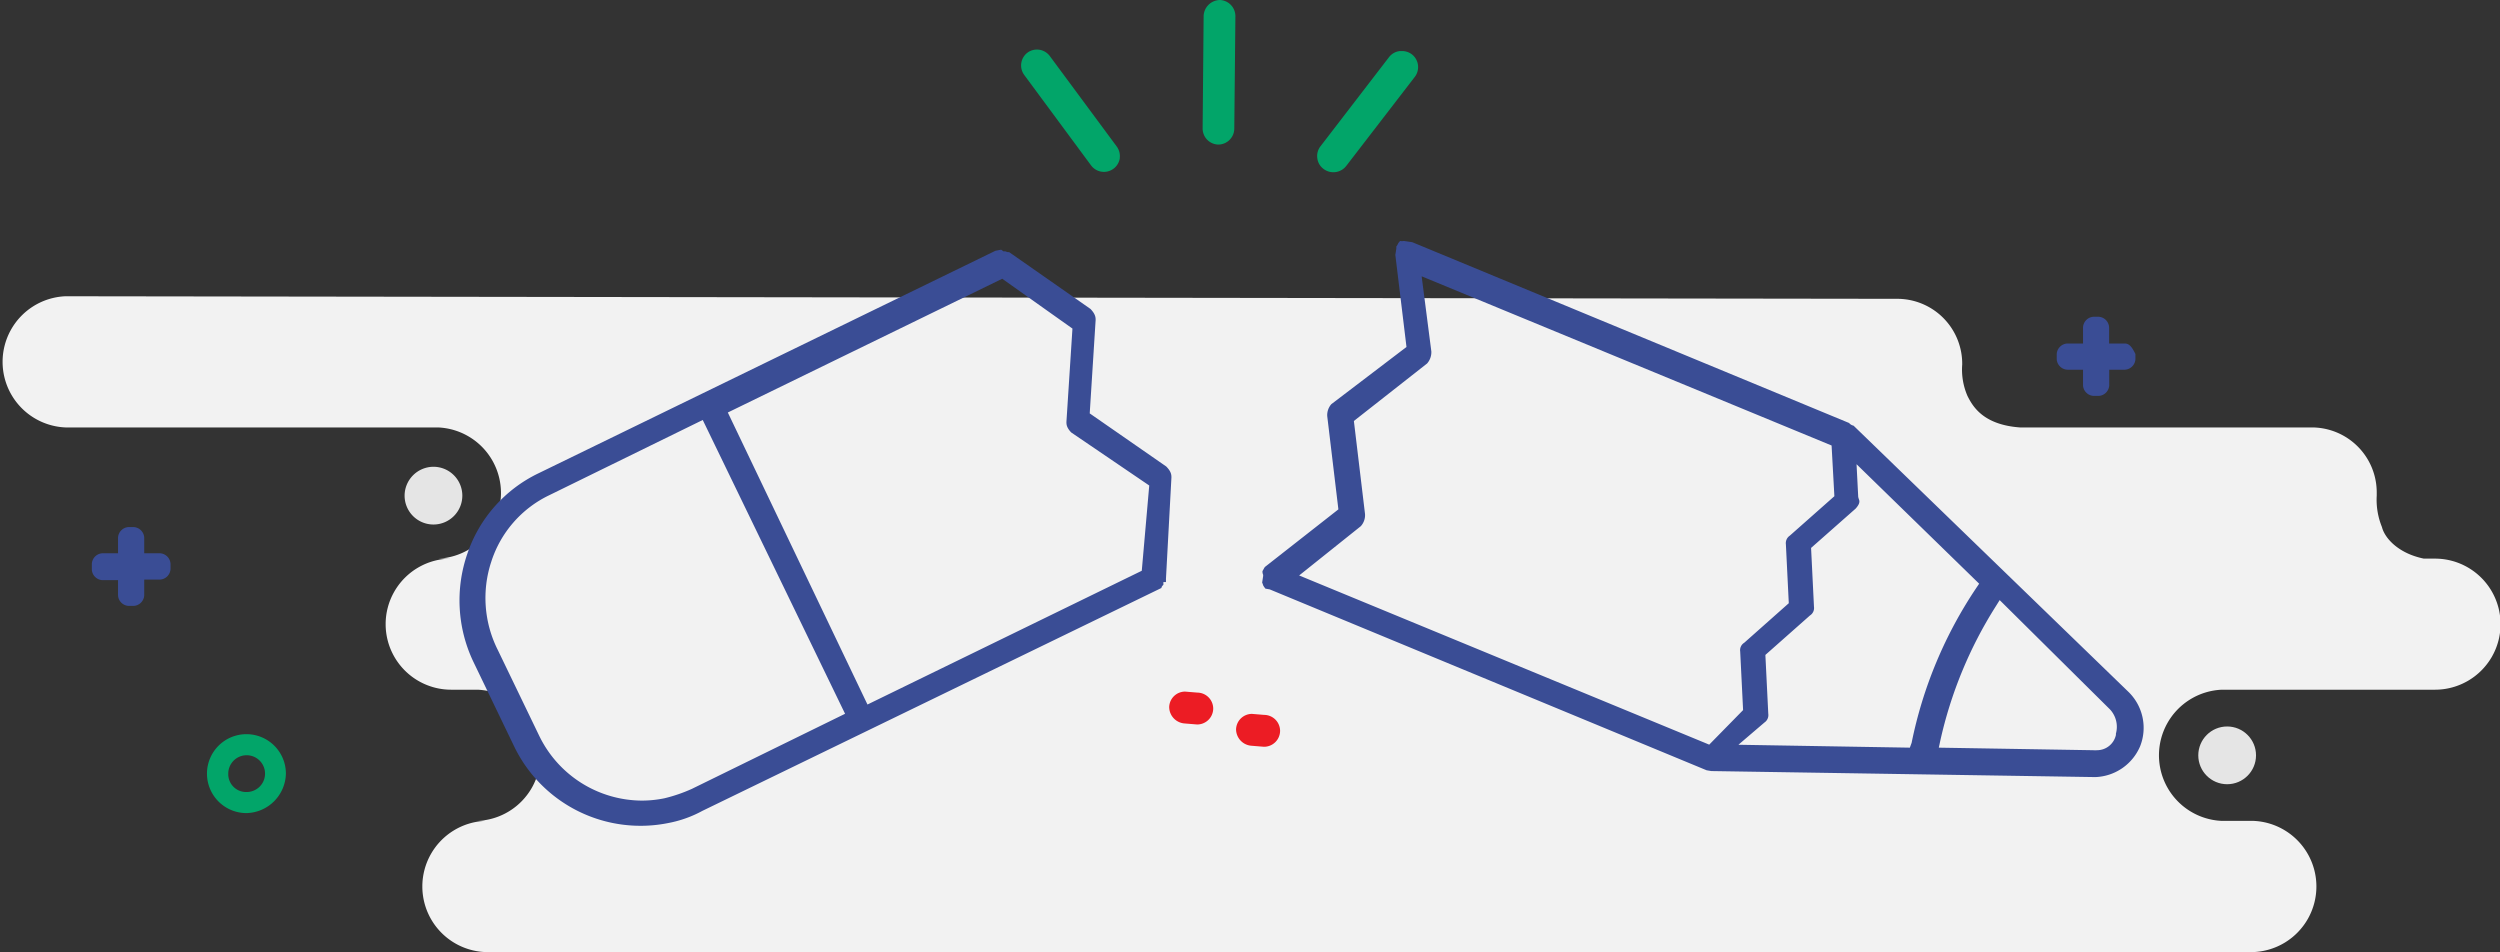 <svg xmlns="http://www.w3.org/2000/svg" id="Layer_1" data-name="Layer 1" viewBox="0 0 224.3 85.42">
    <rect x="0" y="0" width="224.3" height="85.42" fill="#333333" stroke="none"/>
    <defs>
        <style>
            .cls-1{fill:#f2f2f2}.cls-2{fill:#02a569}.cls-3{fill:#3a4d95}.cls-4{fill:#e5e5e5}.cls-5{fill:#ec1c24}
        </style>
    </defs>
    <path d="M170.87 29.39a5.83 5.83 0 0 1 5.88 5.89 5.94 5.94 0 0 0 .47 2.82c.47.94 1.41 2.59 4.71 2.83h26.12a5.83 5.83 0 0 1 5.89 5.88v.24a6.46 6.46 0 0 0 .47 2.82c.23.94 1.41 2.35 3.76 2.83h1a5.88 5.88 0 0 1 0 11.76h-19.12a5.89 5.89 0 0 0 0 11.77h2.83a5.89 5.89 0 0 1 0 11.77H44.24a5.89 5.89 0 0 1 0-11.77h-.7a5.89 5.89 0 0 0 0-11.77h-2.36a5.88 5.88 0 0 1 0-11.76H40a5.89 5.89 0 0 0 0-11.77H6.58a5.89 5.89 0 0 1 0-11.77z" class="cls-1" transform="translate(-.7 -2.58)"/>
    <path d="M22.82 75.53A3.54 3.54 0 1 1 26.35 72a3.62 3.62 0 0 1-3.53 3.53zm0-1.89A1.65 1.65 0 1 0 21.18 72a1.6 1.6 0 0 0 1.64 1.64" class="cls-2" transform="translate(-.7 -2.58)"/>
    <path d="M191.34 33.4h-1.41V32a1 1 0 0 0-.93-1h-.47a1 1 0 0 0-.94.94v1.46h-1.41a1 1 0 0 0-.95.94v.47a1 1 0 0 0 .95.94h1.41v1.41a1 1 0 0 0 .94.94h.47a1 1 0 0 0 .94-.94v-1.41h1.41a1 1 0 0 0 .94-.94v-.47c-.24-.47-.48-.94-.95-.94zM15.06 52.22h-1.42v-1.41a1 1 0 0 0-.94-.94h-.47a1 1 0 0 0-.94.94v1.41H9.88a1 1 0 0 0-.94 1v.47a1 1 0 0 0 .94.94h1.41V56a1 1 0 0 0 .94.94h.47a1 1 0 0 0 .94-.94v-1.42h1.42a1 1 0 0 0 .94-.94v-.47a1 1 0 0 0-.94-.95z" class="cls-3" transform="translate(-.7 -2.58)"/>
    <circle cx="199.82" cy="67.77" r="2.59" class="cls-4"/>
    <path d="M39.53 44.46A2.59 2.59 0 1 1 37 47.05a2.6 2.6 0 0 1 2.53-2.59z" class="cls-4" transform="translate(-.7 -2.58)"/>
    <path d="M110.14 2.58A1.49 1.49 0 0 0 108.69 4l-.09 10.1a1.44 1.44 0 0 0 1.4 1.45 1.44 1.44 0 0 0 1.44-1.42l.1-10.1a1.45 1.45 0 0 0-1.4-1.45zM101.16 16.79a1.46 1.46 0 0 0-.27-1.07l-6-8.11a1.44 1.44 0 0 0-2-.31 1.44 1.44 0 0 0-.3 2l6 8.12a1.44 1.44 0 0 0 2.58-.65zM121.49 17.46l6.16-8a1.45 1.45 0 0 0-.27-2 1.48 1.48 0 0 0-.87-.3h-.19a1.42 1.42 0 0 0-1 .55l-6.15 8a1.42 1.42 0 0 0-.28 1.07 1.39 1.39 0 0 0 .55.95 1.46 1.46 0 0 0 2.05-.27z" class="cls-2" transform="translate(-.7 -2.58)"/>
    <path d="M105.6 66a1.49 1.49 0 0 0 1.4 1.49l1.1.09a1.44 1.44 0 0 0 1.45-1.42 1.44 1.44 0 0 0-1.43-1.44l-1.09-.09A1.43 1.43 0 0 0 105.6 66zM111.6 68a1.49 1.49 0 0 0 1.4 1.49l1.1.09a1.44 1.44 0 0 0 1.45-1.42 1.44 1.44 0 0 0-1.43-1.44l-1.09-.09A1.43 1.43 0 0 0 111.6 68z" class="cls-5" transform="translate(-.7 -2.58)"/>
    <path d="M98.47 39.67L99 31.3c0-.22 0-.52-.46-1l-7.3-5.1h-.11a.79.79 0 0 1-.22-.07h-.19l-.16-.13a.34.34 0 0 0-.14 0l-.41.08L49 45.05a12.41 12.41 0 0 0-6.37 7.21 12.81 12.81 0 0 0 .52 9.65l3.72 7.72a12.59 12.59 0 0 0 13.85 6.78 10.41 10.41 0 0 0 3-1.08l41.19-20v-.06a.62.62 0 0 1 .17-.22v-.25h.23V54.51l.49-9.08c0-.22 0-.53-.47-1zm-35.7 33.69a13.91 13.91 0 0 1-2.45.84 10.17 10.17 0 0 1-2 .21 10.29 10.29 0 0 1-9.23-5.79l-3.73-7.73a10.38 10.38 0 0 1-.59-7.89A10 10 0 0 1 50 47l13.75-6.74 12.77 26.36zm40.37-19.57l-24.61 12L66 39.59l24.62-12 6.3 4.47-.54 8.37c0 .21 0 .5.43.95l7 4.76zM192.71 69.54a4.5 4.5 0 0 0-1.05-4.89L167 40.77a.7.7 0 0 1-.4-.24l-39.19-16.22-.75-.11a1 1 0 0 1-.35 0 1 1 0 0 1-.15.18 1.1 1.1 0 0 1-.18.31v.18l-.09.58 1 8.26-6.74 5.13a1.49 1.49 0 0 0-.37 1.08l1 8.36-6.57 5.15a.55.55 0 0 0-.11.16l-.13.23a.69.69 0 0 0 .06.33v.11l-.09.59a1.45 1.45 0 0 1 .08.21.42.42 0 0 0 .06.12 1.23 1.23 0 0 0 .18.23h.08l.28.05 39.2 16.23.42.07 34.45.54a4.54 4.54 0 0 0 4.02-2.76zm-38.66-.15l-.31-.13-36.48-15.05 5.53-4.42a1.47 1.47 0 0 0 .38-1.09l-1-8.35 6.57-5.16a1.54 1.54 0 0 0 .38-1.08l-.87-6.74 36.78 15.18.25 4.55-4 3.54a.81.81 0 0 0-.35.78l.26 5.28-4 3.55a.78.78 0 0 0-.36.78l.26 5.26zm18 .27l-15.38-.26 2.34-2a.8.8 0 0 0 .34-.78l-.26-5.28 4-3.54a.79.79 0 0 0 .36-.78l-.26-5.28 4-3.53c.41-.46.36-.68.28-.86l-.05-.18-.15-2.94 11 10.72-.23.34a38.69 38.69 0 0 0-5.83 13.94zm2.6 0l.13-.61a37.94 37.94 0 0 1 5-12.1l.33-.53 9.89 9.8a2.29 2.29 0 0 1 .54 2.18v.12a1.74 1.74 0 0 1-1.71 1.37 1.77 1.77 0 0 1-.32 0z" class="cls-3" transform="translate(-.7 -2.58)"/>
</svg>
